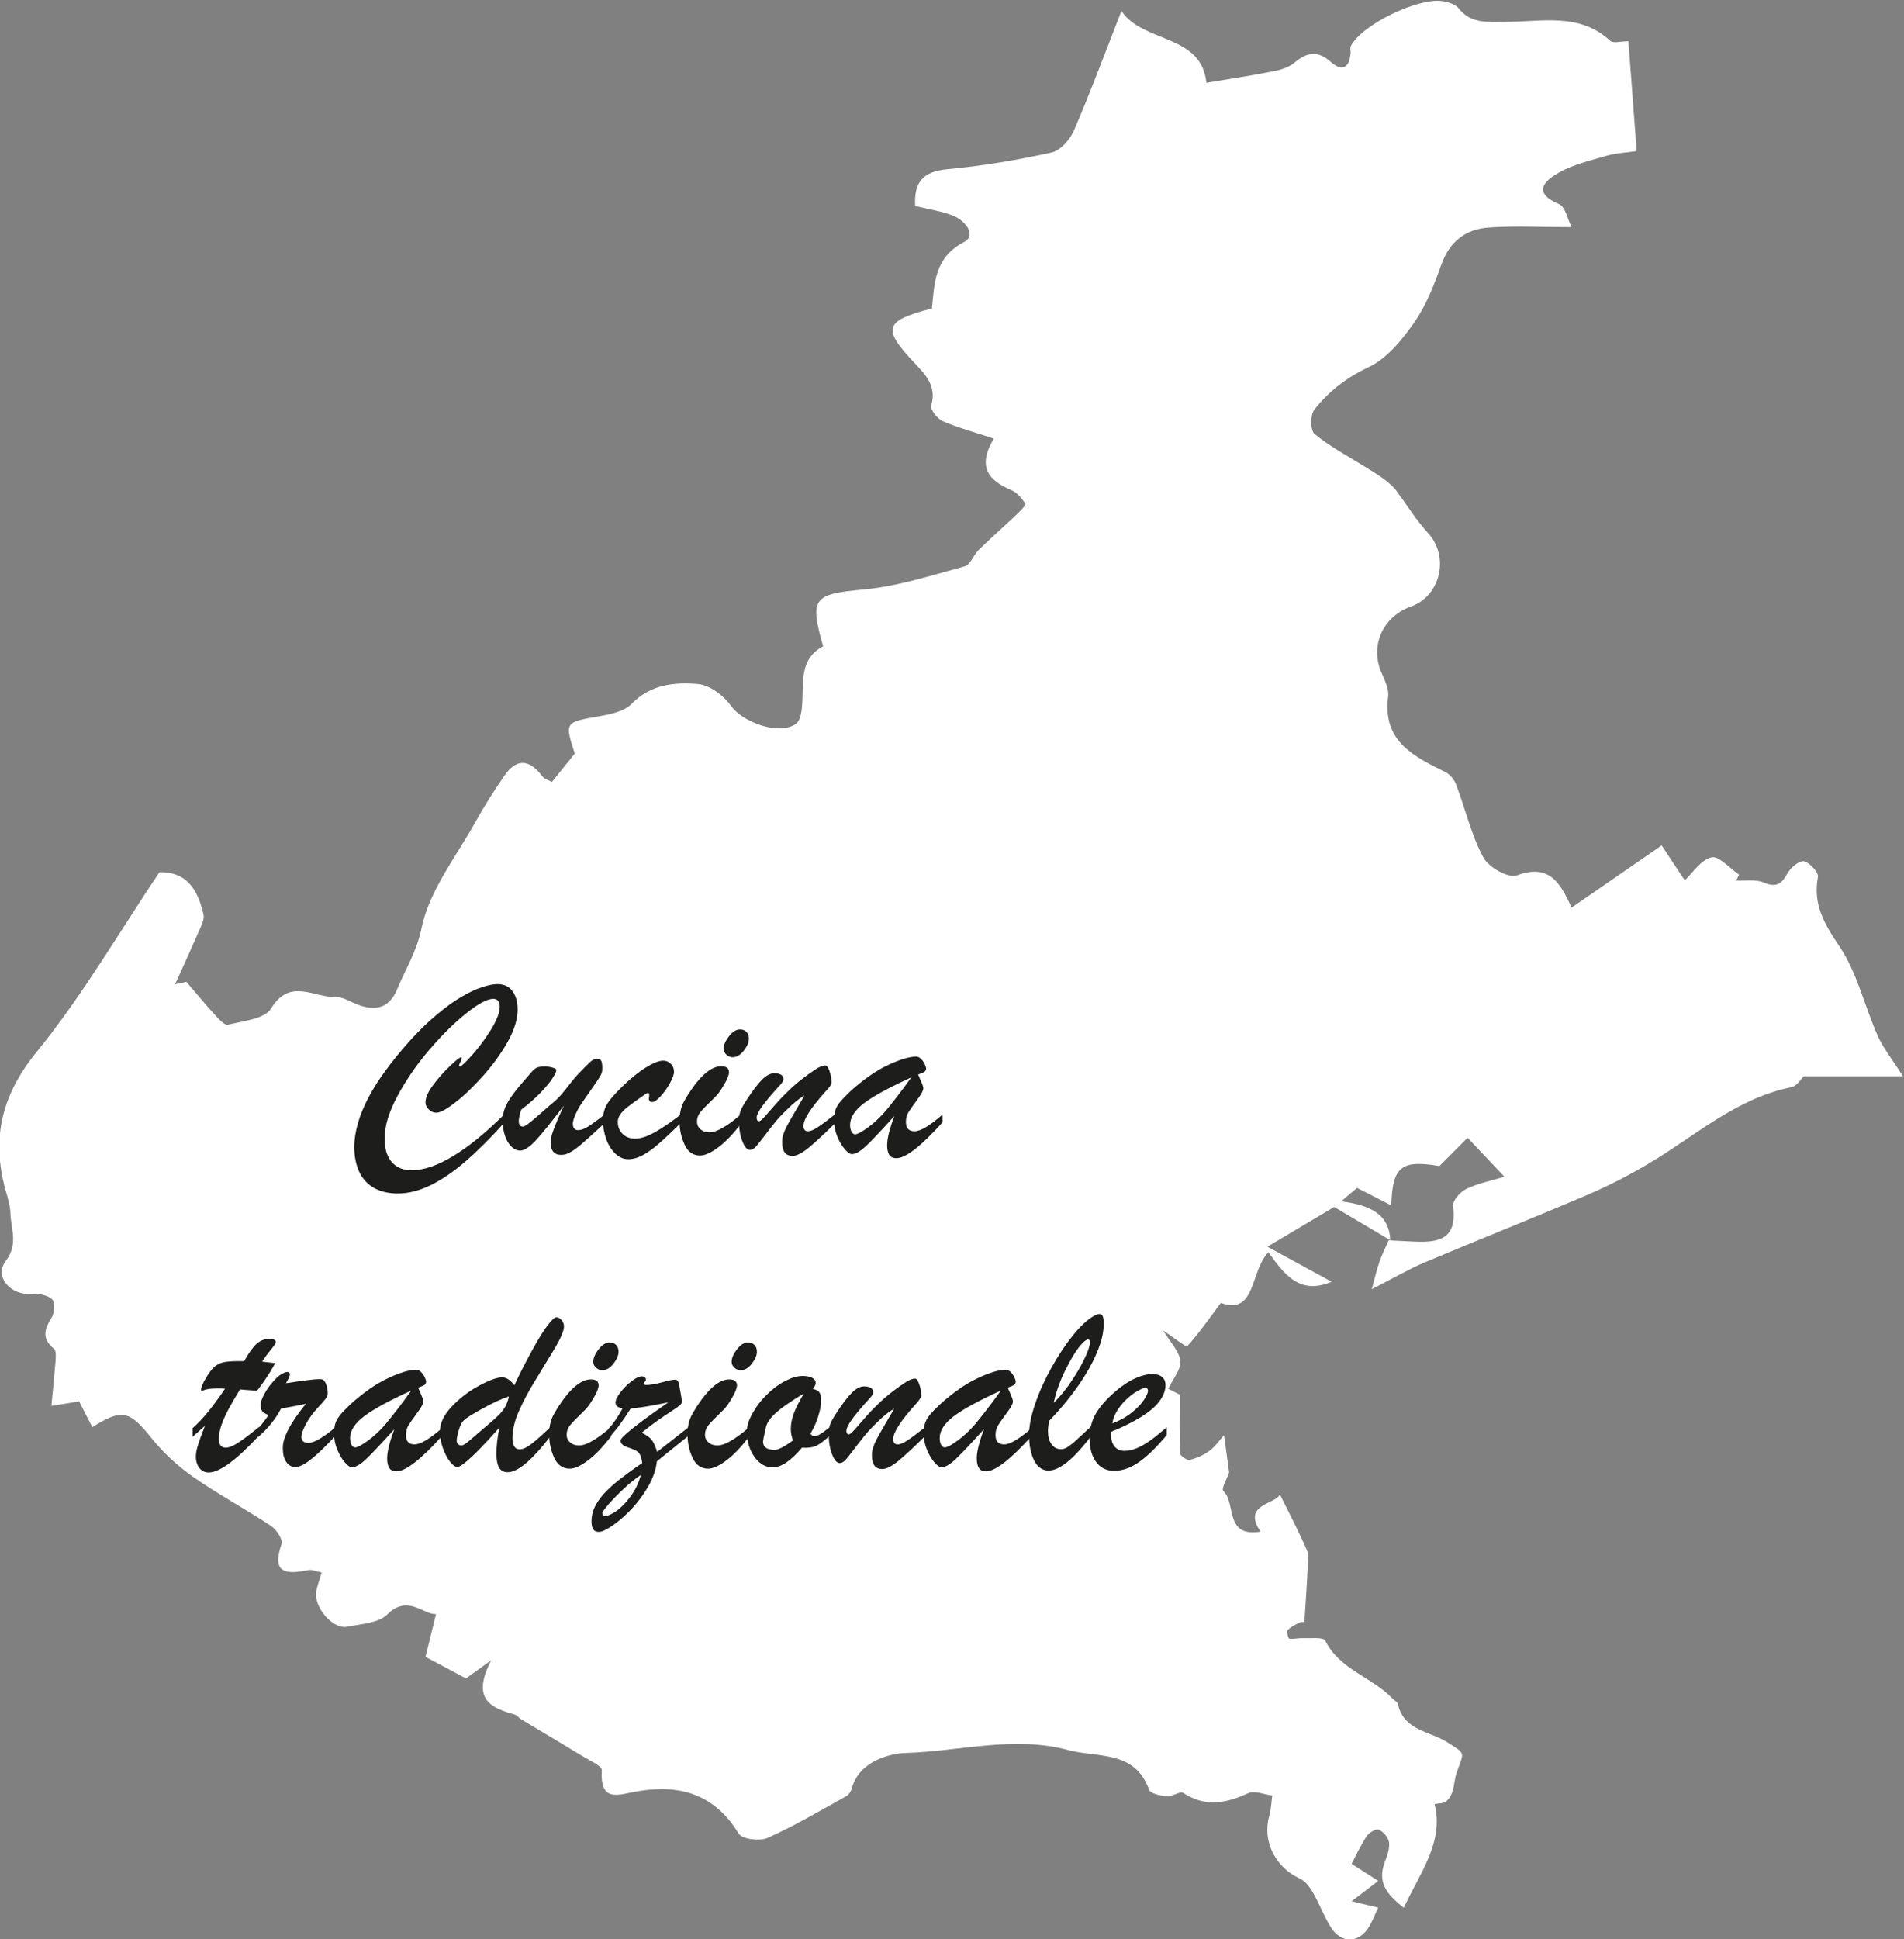<?xml version="1.0" encoding="utf-8"?>
<!-- Generator: Adobe Illustrator 24.3.0, SVG Export Plug-In . SVG Version: 6.00 Build 0)  -->
<svg version="1.1" id="Livello_1" xmlns="http://www.w3.org/2000/svg" xmlns:xlink="http://www.w3.org/1999/xlink" x="0px" y="0px"
	 viewBox="0 0 1500 1527.2" style="enable-background:new 0 0 1500 1527.2;" xml:space="preserve">
<rect x="0" y="0" width="1500" height="1527.2" fill="#808080" stroke="none"/>
<style type="text/css">
	.st0{fill:#FFFFFF;}
	.st1{fill:#1D1D1B;}
</style>
<g>
	<g>
		<path class="st0" d="M1095.3,976.8c-0.6-0.4-1.1-0.8-1.7-1.1c-15.4-9.2-30.8-18.3-42.5-25.2c-18,10.7-33.1,19.7-52.6,31.3
			c18.2,9.9,34.2,18.6,50.6,27.6c-24.8,10.5-36.8-5-49.8-23.2c-14.6,14.7-9.6,49.8-37.5,39.9c-9.9,13.3-17.6,24.3-26.6,34.2
			c-0.7,0.7-10.8-7.1-18.9-12.6c5.4,9,12.6,16.1,13.6,24c0.8,6.6-5.8,14.1-9.5,22c1.2,0.6,5.2,2.6,9,4.6c0,15.7-0.3,31,0.3,46.3
			c0.1,1.9,5.4,5.6,7.5,5.1c5.5-1.3,11.1-3.8,15.6-7.1c4.5-3.3,7.9-8.3,11.5-12.4c1.5,11.2,2.8,20,4,29.4
			c-1.4,4.1-6.3,12.9-4.6,14.5c10.4,9.7,0.6,36.8,29.4,32.1c-15.2-22.1,13-21.5,15.1-29.5c6.3,12.7,14.4,28.1,21.4,44.1
			c2,4.5,0.8,10.6,0.5,15.9c-0.6,13.1-1.6,26.1-2.5,41c0.6,0-1.6-0.8-3.2-0.1c-3.6,1.6-7.3,3.5-10,6.2c-1,0.9,0.5,6.6,1.3,6.7
			c3.5,0.5,7.3-0.6,10.9-0.4c6,0.2,16-1,17.4,1.9c11.5,23,37.1,28.8,53.2,45.8c1.4,1.4,3.8,2.6,4.1,4.2c4.5,20.8,25,21.3,38.6,29.9
			c15.5,9.8,13.4,7.5,7.6,24.3c-2.4,7.1-1.4,16.3-8,22.3c-2.1,1.9-6.2,1.6-9.3,2.3c7.4,29.9-11,53.2-24.3,81.6
			c-14-10.9-20.9-20.5-14.9-36.1c1.9-4.9,3.9-10.5,3.3-15.4c-0.5-3.8-4.4-8.3-8-10c-2-1-7.7,2.2-9.5,5c-4.7,6.9-8.1,14.6-12,21.9
			c7.6,4.9,13.3,8.5,21,13.5c-7.6,5.8-12.9,9.9-21,16c9.1,2.2,14.9,3.6,21,5c-2.8,5.8-4.8,11.3-7.9,16.1c-8,12.1-21.3,12.1-29.3-0.4
			c-5.5-8.7-9.1-18.6-14.3-27.6c-2.5-4.3-6-9.1-10.3-11c-19.2-8.7-29.7-29.4-24.1-49.1c1.5-5.2,1.6-10.8,2.4-16.3
			c-6.4-0.8-14-4.1-19-1.8c-17.4,8-33.7,11.2-51.1-0.2c-2.6-1.7-8.6,3-12.9,2.6c-4.9-0.4-12.9-2-14-5.1
			c-11.4-31.5-40.3-25-63.8-31.3c-42.9-11.5-85.6,1.1-128.1,2.3c-11.6,0.3-36.6,6.1-42.4,28c-0.6,2.3-2.4,5-4.4,6.1
			c-20.4,11.3-40.6,23.3-61.9,32.8c-6.2,2.8-20.1,1-22.8-3.4c-18.7-30.9-46.2-39-79.2-33.4c-15.1,2.5-30.1,9.8-28.6-16.5
			c0.2-3.4-9.7-7.7-15.2-11.1c-16.1-9.8-32.3-19.4-48.5-29.1c-1.7-1-3-3.1-4.8-3.6c-18.4-5.2-34.8-11.7-18.6-42.8
			c-11.7,8.4-15.8,11.3-19.9,14.3c-9.2-4.9-18.4-9.8-31.9-17c2.3-9.5,5.2-21.2,8.3-33.7c-9.9,0.7-22.2-15.8-38.4,0.3
			c-6.9,6.9-20.7,7.5-31.6,9.7c-11.6,2.3-26.9-16.1-24.3-28.4c1-4.4,2.6-8.7,4.2-14.3c-4.4-0.9-7.7-2.5-10.5-1.9
			c-17.3,3.5-29.3,2.9-21.1-20.6c1.2-3.5-4.1-11.5-8.4-14.3c-20.1-13.3-41.5-24.7-61.2-38.5c-12.1-8.5-23.5-18.9-32.7-30.4
			c-17.3-21.6-23.1-23.7-46.8-8.8c-3.3-6.4-6.5-12.7-10.4-20.3c-5.7,0.9-11.9,2-21.8,3.6c1.2-13,2.4-24.4,3.3-35.9
			c0.2-3,0.5-7.6-1.2-9c-9.7-7.9-7.9-15.4-1.9-24.7c2.3-3.6,2.8-12.1,0.4-14.3c-3.6-3.4-10.7-4.8-16-4.3
			c-16.4,1.5-30-13.3-20.6-25.9c10.2-13.6,4-25.1,3.7-37.6c-0.1-4.7-1.3-9.4-2.6-13.9c-12.8-42-5.9-77.4,23.3-113.2
			c35.9-44.1,64.7-93.9,96.7-141.5c22.2-0.5,30.4,14.7,34.7,33.2c0.9,3.8-1.6,8.6-3.3,12.6c-6.2,14.2-12.7,28.3-19.1,42.5
			c3-0.7,5.9-1.3,8.9-2c7.5,8.6,14.7,17.5,22.4,25.9c3,3.3,7.7,8.6,10.4,7.9c11.9-3,29-4.5,33.9-12.7c14.9-24.6,34-8.5,51-9.1
			c5.6-0.2,11.4,3.7,17.1,5.9c14,5.3,25,3.2,31.3-12.1c6.6-15.9,15.4-29.5,19.2-48.1c6.1-29.7,27.4-56.4,42.7-84
			c6.8-12.3,14.5-24.2,22.4-35.8c9.7-14.1,19.8-13.3,29.9,0.1c1.8,2.4,5.5,3.4,7.7,4.6c6.2-7.7,11.9-14.8,18-22.3
			c-8-24.9-7.8-24.7,19.1-29.4c9-1.6,19.9-3.8,25.7-9.8c15.1-15.5,33.9-17.2,52.4-15.6c9.2,0.8,20.1,9.1,25.8,17.1
			c9.4,13.1,38.1,23.7,51.3,14.2c3.9-2.8,4.7-11.4,5-17.5c0.8-16.7-1.7-34.1,16.4-43.5c-11.1-38.5-7.4-41.1,32.3-44.8
			c26.8-2.5,53-11.1,79.2-18.2c4.5-1.2,7-9.1,11.2-13.1c9.7-9.5,20-18.5,29.9-27.9c2.7-2.5,7.3-7.3,6.7-8.3
			c-2.8-4.2-6.5-8.8-11-10.7c-17.2-7.5-27.6-17.4-13.9-40.6c-14.7-4.9-27.8-8.4-40.2-13.7c-4.2-1.8-10-9.3-9.1-12.3
			c4.6-15.4-4.6-24.5-13.3-33.7c-25.5-27.1-23.8-33,13.9-42.8c2-20,2-40.2,25.3-52.3c10.2-5.3,0.8-17.1-8.8-20.8
			c-9.2-3.6-19.3-5-29.7-7.6c-1.1-19.1,6.4-27.1,25.2-28.9c27.6-2.6,55.1-7.2,82.2-13.2c7-1.5,14.6-10.2,17.7-17.4
			c13-30.1,24.4-60.9,37.4-94.1c16.8,25.5,63.1,17.9,66.9,56.6c18.5-3.1,35.8-5.7,53-9.1c5.8-1.1,12.1-3.1,16.5-6.8
			c9.8-8.3,18.2-9.7,28.4-0.6c8.6,7.6,14.7,5.4,15.7-6.7c0.2-2-0.6-4.3,0.3-5.9c8.6-16.5,52.7-38.2,72.2-35.2
			c4.4,0.7,10,2.4,12.5,5.5c10,12.7,22.9,10.7,36.7,10.8c28.3,0.2,58.4-7.8,82.9,15c2.3,2.1,8.2,0.3,14.3,0.3
			c2.2,28.7,4.3,56.6,6.5,86.5c-8.3,1.2-16.3,1.5-23.8,3.7c-12.7,3.7-26,6.8-37.4,13.2c-11.3,6.4-21.5,15.7,0.1,24.9
			c5,2.1,6.6,11.9,9.8,18.1c-24.3,0-44.8-1.1-65.1,0.3c-18.1,1.2-30.9,10.8-37.4,29c-5.6,15.7-11.8,31.9-21.2,45.4
			c-9.6,13.8-21.6,28.7-36.1,35.5c-17.6,8.3-31.5,19.1-42.9,33.6c-3.2,4.1-3.1,16.3,0.2,19c11.9,9.8,25.8,17.3,39,25.4
			c9.3,5.8,18.9,11.3,25.1,18.8c8.4,11.4,16,23.7,25.5,34.1c16.8,18.3,9.8,49.4-13.7,57.7c-22.1,7.8-32.3,30.9-23.3,51.7
			c2.7,6.1,6.2,13.2,5.4,19.3c-4.6,35.4,20.5,47.1,45.4,59.5c3.5,1.8,6.8,6,8.2,9.8c7.2,19.1,11.9,39.5,21.4,57.3
			c4.1,7.7,19.9,16.6,26.4,14.1c25.3-9.4,34.2,5.5,43.1,25.4c22.9-15.8,44.7-30.9,71-49c5.2,7.9,11.3,17.2,18.2,27.5
			c6.2-5.8,12.6-16.1,21-18.1c5.9-1.4,14.4,8.7,21.8,13.6c-0.8,1.5-1.5,3.1-2.3,4.6c7.3,0.4,15.4-1.1,21.7,1.6
			c10.3,4.5,14.3,0.7,19-7.7c2.4-4.3,9.4-9.9,12.8-9c4.6,1.2,11.5,8.7,10.9,12.3c-4.1,21.8,5.1,37.1,17,54.8
			c13.9,20.6,19.6,46.6,29.9,69.9c4.4,10,11.5,18.7,20.1,32.3c-28.2,0-51.9,0-78.2,0c-1.5,1.4-5.1,7.6-9.8,8.6
			c-43.5,8.8-75.6,38.4-112.1,60c-15.5,9.2-31.7,17.6-48.3,24.7c-42.6,18.2-85.7,35.3-128.5,53.3c-12.7,5.4-24.8,12.5-41.6,21.1
			c2.5-9.2,3.9-15.4,6-21.4c2-5.8,4.8-11.4,7.3-17.1c6,0.3,12.1,0.6,18.1,0.9c19.7,1.1,36.3-0.5,32.6-27.8
			c-0.6-4.1,5.6-11.2,10.3-13.5c8.9-4.4,19-6.3,30.2-9.7c-11.9-12.6-19.5-20.7-29-30.7c-7,7-13.7,13.8-22.2,22.3
			c-29.8-5.1-37.1,0.2-37.9,31c-8.8-4.5-17.3-8.8-27-13.8c-2.5,2.1-6.8,5.7-12.5,10.6C1083.7,949.4,1094.6,959.1,1095.3,976.8z"/>
	</g>
	<g>
		<path class="st1" d="M397.9,877v6.5c-11.2,12.5-21.6,22.8-31,31c-9.4,8.1-18.6,14.4-27.5,18.8c-9,4.4-17.6,6.6-26,6.6
			c-7.2,0-13.4-1.4-18.6-4.3c-5.2-2.9-9.1-7.1-11.7-12.6c-2.6-5.5-4-12.1-4-19.6c0-6,1-12.3,2.9-18.9c1.9-6.7,4.7-13.4,8.3-20.2
			s8-13.8,13.3-21c5.2-7.2,11.4-14.8,18.5-22.8c7.4-8.2,14.6-15.3,21.8-21.3c7.2-6,13.6-10.7,19.5-14.1c5.8-3.4,11.2-6,16.2-7.6
			c5-1.7,9.1-2.5,12.4-2.5c3.3,0,6.2,0.8,8.5,2.4c2.3,1.6,4.1,3.9,5.4,7c1.3,3.1,1.9,6.6,1.9,10.6c0,7.6-2.6,16-7.7,25.2
			c-5.2,9.3-11.6,18.2-19.3,26.8c-7.7,8.6-15,15.7-22,21.1c-7,5.5-12,8.2-15.1,8.2c-2.1,0-4-0.8-5.8-2.5c-1.8-1.6-2.7-3.5-2.7-5.6
			c0-3.8,2-8.4,6.1-13.8c4-5.4,8.5-10.4,13.2-14.9c4.8-4.5,7.6-6.8,8.6-6.8c0.5,0,0.7,0.2,0.7,0.6c0,0.6-0.4,1.6-1.1,3.1
			c-0.7,1.5-1.1,2.4-1.1,2.7c0,0.5,0.2,0.8,0.6,0.8c1.1,0,4.4-3,9.8-9.1c5.4-6.1,10.4-12.8,14.9-20.1c4.5-7.3,6.8-13.3,6.8-18
			c0-1.9-0.4-3.4-1.3-4.5c-0.8-1-2.1-1.6-3.8-1.6c-4.7,0-11.8,3.8-21.3,11.4c-9.5,7.6-19.3,17.3-29.3,29c-10,11.7-18.3,23.9-25,36.4
			c-6.7,12.5-10,23.5-10,33c0,5.5,0.8,10.1,2.5,13.7c1.6,3.7,4,6.5,7.2,8.5c3.2,2,7,3,11.5,3c9.7,0,20.7-3.8,33-11.3
			C369.6,902.8,383.1,891.7,397.9,877z"/>
		<path class="st1" d="M444.3,870.6c-9.7,12.8-17.1,22-22.1,27.4c-5.1,5.4-9.2,8.1-12.4,8.1c-2.5,0-4.9-1.1-7-3.2
			c-2.1-2.1-3.8-4.9-5-8.5c-1.2-3.6-1.8-7.4-1.8-11.5c0-2.7,0.3-5.1,0.8-7.2c0.5-2.1,1.5-4.5,2.9-7.1c1.4-2.6,3.3-5.4,5.6-8.4
			s5.1-6.4,8.5-10.2c2-2.3,3.7-4.3,5.1-5.9c1.4-1.6,2.7-2.7,4-3.3c1.3-0.6,3.4-0.9,6.4-0.9c2.1,0,4.2,0.3,6.1,0.9
			c1.9,0.6,2.9,1.2,2.9,1.8c0,1.2-1,3.4-3,6.5c-2,3.1-5.2,7-9.5,11.5c-4.4,4.5-9.4,8.9-15.2,13.3c-1.3,3.9-1.9,7-1.9,9
			c0,2.9,1.1,4.3,3.3,4.3c0.8,0,2.1-0.7,4-2.1c1.9-1.4,5-4,9.5-7.9c4.4-3.9,8.4-7.4,12-10.4c2.6-2.3,5.6-5.7,9.1-10.2
			c3.4-4.5,6.2-7.9,8.4-10.2c4.9-5.2,8.3-8.6,10.1-10.2c1.8-1.6,3.5-2.4,5.2-2.4c1.6,0,2.7,0.5,3.3,1.5c0.6,1,0.9,3,0.9,6.1
			c0,1.4-0.1,2.5-0.4,3.4c-0.3,0.9-0.8,2-1.7,3.4c-0.8,1.4-2.5,3.9-5.1,7.6c-2.5,3.7-5.6,8-9,13c-1.9,2.7-3.5,5.6-4.9,8.8
			c-1.4,3.2-2.1,5.6-2.1,7.2c0,3.5,1.4,5.2,4.1,5.2c2.3,0,4.9-0.9,7.9-2.8c3-1.9,7.6-5.2,13.8-10.1v6.7
			c-7.8,7.2-13.6,12.5-17.4,15.8c-3.7,3.3-7,5.8-9.7,7.4c-2.7,1.7-5.4,2.5-7.8,2.5c-5.6,0-8.4-3.3-8.4-10c0-2.5,0.8-6,2.5-10.3
			C437.8,885,440.5,878.7,444.3,870.6z"/>
		<path class="st1" d="M536.5,877.6v6.7c-7.2,7-13,12.5-17.5,16.4c-4.5,3.9-8.7,6.9-12.6,9c-3.9,2.1-7.7,3.2-11.5,3.2
			c-3.7,0-7.1-1.5-10.1-4.4c-3.1-2.9-5.5-6.7-7.2-11.4c-1.7-4.7-2.6-9.7-2.6-15c0-4.5,1-8.6,3-12.1c2-3.5,5.9-8.1,11.6-13.7
			c6.8-6.7,13.2-11.9,19-15.5c5.9-3.6,10.4-5.5,13.8-5.5c2.4,0,4.4,0.8,6.1,2.5c1.7,1.7,2.5,3.8,2.5,6.3c0,2.1-1.1,5.2-3.3,9.1
			c-2.2,3.9-4.7,7.4-7.4,10.3c-2.7,2.9-4.9,4.4-6.5,4.4c-1.7,0-2.6-0.9-2.6-2.8c0.1-0.5,0.1-1,0.2-1.5c0-0.5,0.1-0.9,0.1-1.4
			c0-0.8-0.3-1.3-0.9-1.4c-0.6-0.1-1.3,0.2-2.1,0.8c-6.7,4.7-11.3,8-13.7,9.9c-2.5,1.9-4.4,3.8-5.9,5.8c-1.4,1.9-2.2,4-2.2,6.1
			c0,3.9,1.3,7.2,3.8,9.6c2.5,2.5,5.9,3.7,9.9,3.7c4.2,0,9.3-1.6,15.2-4.9C521.5,888.6,528.4,883.8,536.5,877.6z"/>
		<path class="st1" d="M584,877.4v7.3c-6.5,8.4-12.5,14.7-18.2,18.9c-5.6,4.2-10.4,6.4-14.3,6.4c-5.5,0-9.6-2.9-12.2-8.6
			c-2.7-5.8-4-12-4-18.9c0-2.6,0.3-5.1,0.8-7.5c0.5-2.4,1.2-4.3,1.9-5.9c0.7-1.5,2.1-3.9,4.1-7.2c9.5-14.8,18.2-22.2,26.1-22.2
			c4.1,0,6.1,1.6,6.1,4.7c0,2.1-1.3,5.5-4,10c-2.6,4.5-5,7.8-7.1,9.7c-5.8,5.6-9.6,9.5-11.4,11.7c-1.8,2.2-2.7,4.7-2.7,7.5
			c0,2.4,0.9,4.4,2.7,6s4.1,2.4,7,2.4c3.1,0,6.6-1.2,10.4-3.5C573.1,886.2,578,882.5,584,877.4z M577.2,832.6
			c-1.7,0-3.3-0.6-4.8-1.9c-1.5-1.3-2.3-2.9-2.3-4.8c0-2.9,1.4-6.2,4.2-9.8c2.8-3.6,5.7-5.4,8.7-5.4c2,0,3.7,0.6,5,1.9
			c1.3,1.2,2,3,2,5.4c0,2.9-1.4,6.1-4.1,9.5C583.3,830.8,580.3,832.6,577.2,832.6z"/>
		<path class="st1" d="M650.7,859.2c-11.8,13.1-17.7,22.2-17.7,27.4c0,2.9,1.2,4.3,3.5,4.3c1.9,0,4.5-1,7.6-3.1
			c3.1-2,8-5.7,14.6-10.9v6.9c-9.5,9.4-16.8,16.1-21.9,20.3c-5.1,4.1-9.2,6.2-12.4,6.2c-5.5,0-8.2-3.6-8.2-10.8c0-2.1,0.3-4.2,1-6.3
			c0.7-2.1,1.6-4.2,2.8-6.5c1.2-2.2,3-5.5,5.4-9.6c2.4-4.2,5.2-8.9,8.3-14.2c-3.8,1.9-8.6,5.8-14.3,11.5c-3.7,3.6-6.9,7-9.5,10.3
			c-2.6,3.2-5.4,6.9-8.4,10.8c-3,4-5.2,6.7-6.5,8c-1.4,1.4-2.8,2.1-4.2,2.1c-2.1,0-4.1-2.2-5.9-6.7c-1.8-4.5-2.7-9.7-2.7-15.7
			c0-3.7,0.4-6.6,1.3-8.6c0.8-2.1,2.5-5,5-8.8c4.6-7.1,8.6-12.3,11.9-15.6c3.3-3.3,6.6-5,9.6-5c2.1,0,3.9,0.4,5.2,1.1
			c1.3,0.7,2,1.9,2,3.4c0,0.7-0.2,1.4-0.6,2.1c-0.4,0.7-0.9,1.4-1.4,2c-0.5,0.6-1.6,1.8-3.2,3.5c-10.6,11.7-15.9,19.3-15.9,22.8
			c0,1.9,0.6,2.9,1.9,2.9c0.8,0,2.4-1.3,4.7-3.9c2.3-2.6,5.3-6,8.9-10.1c3.6-4.2,8-8.5,12.9-13.1c5-4.5,10.7-8.9,17-13.1
			c3.5-2.5,6.5-3.7,8.8-3.7c1.1,0,2.1,1.5,3.2,4.4c1,2.9,1.6,5.9,1.6,8.9C655.1,854,653.6,856.2,650.7,859.2z"/>
		<path class="st1" d="M669.9,859.4c10.2-9.2,20-16.1,29.6-20.6c9.6-4.5,17-6.7,22.2-6.7c1.4,0,2.7,0.6,3.9,1.8
			c1.2,1.2,2.2,2.5,2.9,4.1c0.7,1.5,1.1,2.7,1.1,3.4c0,1.2-0.5,2.1-1.4,2.7c-0.9,0.6-2.6,1.3-4.9,2.1c0.5,1.1,1.1,2.4,1.8,4.1
			c0.7,1.7,1.3,3,1.7,4.1c0.4,1,0.6,2,0.6,2.8c0,1.6-1.6,4.6-4.9,9c-3.2,4.4-5.5,7.6-6.8,9.7c-1.3,2.1-2,4.6-2,7.6
			c0,5,2.3,7.4,6.8,7.4c4.7,0,12-4.4,22-13.1v6.1c-16.9,18.8-29,28.2-36.3,28.2c-2.6,0-4.5-0.9-5.6-2.6c-1.1-1.7-1.7-4.2-1.7-7.6
			c0-5.3,1.9-12.9,5.7-23c-9.8,10.8-17,18.5-21.8,23.1c-4.8,4.6-8.7,6.9-11.7,6.9c-1.5,0-3.3-1.3-5.5-3.8c-2.2-2.5-4.2-5.8-5.9-9.9
			c-1.7-4-2.6-8.2-2.6-12.6c0-3.1,0.3-5.8,0.9-7.9c0.6-2.1,1.8-4.3,3.5-6.5C663.3,866,666.1,863.1,669.9,859.4z M718,848.4
			c-17.4,8-29.8,14.7-37.2,20.3c-7.4,5.6-11.1,11.3-11.1,17.2c0,2.1,0.4,3.9,1.1,5.3c0.7,1.4,1.7,2.1,3,2.1c0.7,0,2-0.5,3.9-1.4
			c7-4.1,13.4-9.5,19.3-16.2C702.8,868.9,709.8,859.8,718,848.4z"/>
		<path class="st1" d="M188.1,1071.9h4.3c3.5-6.4,6.8-10.9,9.6-13.5c2.9-2.6,6.2-4,9.8-4c3.7,0,5.5,0.8,5.5,2.5c0,0.8-1.4,3-4.3,6.5
			c-2.9,3.5-5,6.5-6.5,8.9c2.3,0.3,4.3,0.5,6.1,0.7c1.8,0.2,3.2,0.4,4.2,0.5c-3.8,7.1-8.6,14.3-14.3,21.8c-1.9-0.1-3.4-0.3-4.7-0.4
			c-1.3-0.1-2.6-0.2-3.9-0.3c-1.3-0.1-2.9-0.2-4.8-0.4c-3.6,5.8-6.6,11-9.1,15.6c-2.4,4.6-4.3,8.8-5.6,12.6c-1.3,3.8-2,7.4-2,10.8
			c0,4.6,1.8,6.9,5.5,6.9c2.5,0,5.9-1.4,10-4.1s9.6-6.9,16.5-12.5v6.7c-18.1,19.6-31.4,29.4-40,29.4c-3,0-5.4-1.2-7.3-3.5
			c-1.8-2.3-2.8-5.4-2.8-9c0-2.5,0.5-5.4,1.6-8.8c1-3.4,2.9-8.6,5.6-15.5c-0.9,0.8-1.8,1.6-2.7,2.4c-0.8,0.8-1.6,1.5-2.3,2.1
			c-0.7,0.6-1.5,1.3-2.3,2s-1.6,1.4-2.4,2.2v-6.9c7-5.9,15.5-16.2,25.5-31c-1-0.1-1.9-0.1-2.8-0.2c-0.9,0-1.9,0-3.1,0
			c-3.9,0-6.9,0.3-8.8,0.8c-0.8,0.2-1.6,0.4-2.3,0.7c-0.7,0.2-1.2,0.4-1.5,0.4c-0.3,0-0.4-0.2-0.4-0.6c0-2.2,1.4-5.5,4.1-9.9
			c2.2-3.7,4.3-6.5,6.3-8.3c2-1.8,4.4-3,7.2-3.7C179,1072.2,183,1071.9,188.1,1071.9z"/>
		<path class="st1" d="M203.3,1131.7v-6.5c3.6-4.3,6.4-7.9,8.2-10.9c-2.1-0.7-3.7-1.6-4.7-2.7c-1-1.1-1.5-2.7-1.5-4.8
			c0-2.4,1-5.5,3-9.1c2-3.7,4.5-7.1,7.4-10.3c2.9-3.2,5.6-5.3,8-6.2c0.9-0.5,1.8-0.7,2.7-0.7c1.3,0,2,0.6,2,1.9c0,1.1-1,3.4-3.1,6.9
			c13.8-2.1,22.5-3.2,26.1-3.2c1.4,0,2.4,0.1,2.9,0.4c1.1,0.6,2.1,2,2.8,4.2c0.7,2.2,1.1,4.4,1.1,6.6c0,1.4-0.6,2.9-1.9,4.6
			c-1.2,1.6-3.4,4-6.4,7.2c-3.5,3.8-6.5,8-8.9,12.4c-2.4,4.5-3.6,7.9-3.6,10.1c0,3.1,1.9,4.7,5.8,4.7c4.1,0,11.2-4.1,21.3-12.4v6.7
			c-5.6,5.8-10.1,10.4-13.7,13.7c-3.6,3.3-7,6-10,8c-3.1,2-5.8,3-8.2,3c-2.8,0-5.2-1.3-7-3.9c-1.9-2.6-2.8-6.3-2.8-11.2
			c0-2.9,0.7-6.2,2.2-9.8c1.5-3.7,3.6-7.7,6.5-12c2.8-4.3,6-8.6,9.6-12.9c-1.9,0.4-4,0.8-6.3,1.3c-2.3,0.4-4.8,0.9-7.4,1.4
			c-2.6,0.5-4.6,0.8-6,1.1C217.2,1117.4,211.2,1124.9,203.3,1131.7z"/>
		<path class="st1" d="M276,1106c10.2-9.2,20-16.1,29.6-20.6c9.6-4.5,17-6.7,22.2-6.7c1.4,0,2.7,0.6,3.9,1.8
			c1.2,1.2,2.2,2.5,2.9,4.1c0.7,1.5,1.1,2.7,1.1,3.4c0,1.2-0.5,2.1-1.4,2.7c-0.9,0.6-2.6,1.3-4.9,2.1c0.5,1.1,1.1,2.4,1.8,4.1
			c0.7,1.7,1.3,3,1.7,4.1c0.4,1,0.6,2,0.6,2.8c0,1.6-1.6,4.6-4.9,9c-3.2,4.4-5.5,7.6-6.8,9.7c-1.3,2.1-2,4.6-2,7.6
			c0,5,2.3,7.4,6.8,7.4c4.7,0,12-4.4,22-13.1v6.1c-16.9,18.8-29,28.2-36.3,28.2c-2.6,0-4.5-0.9-5.6-2.6c-1.1-1.7-1.7-4.2-1.7-7.6
			c0-5.3,1.9-12.9,5.7-23c-9.8,10.8-17,18.5-21.8,23.1c-4.7,4.6-8.7,6.9-11.7,6.9c-1.5,0-3.3-1.3-5.5-3.8c-2.2-2.5-4.2-5.8-5.9-9.9
			c-1.7-4-2.6-8.2-2.6-12.6c0-3.1,0.3-5.8,0.9-7.9c0.6-2.1,1.8-4.3,3.5-6.5C269.4,1112.5,272.2,1109.6,276,1106z M324.1,1095
			c-17.4,8-29.8,14.7-37.2,20.3c-7.4,5.6-11.1,11.3-11.1,17.2c0,2.1,0.4,3.9,1.1,5.3c0.7,1.4,1.7,2.1,3,2.1c0.7,0,2-0.5,3.9-1.4
			c7-4.1,13.4-9.5,19.3-16.2C308.9,1115.4,315.9,1106.4,324.1,1095z"/>
		<path class="st1" d="M393.5,1124.2c-5.9,6.7-11.2,12.4-15.8,17.1c-4.6,4.7-8.4,8.2-11.3,10.5s-4.9,3.5-6,3.5
			c-1.7,0-3.7-1.4-5.9-4.2c-2.2-2.8-4-6.4-5.6-10.7c-1.5-4.3-2.3-8.8-2.3-13.2c0-6.5,3.1-13,9.4-19.6c6.3-6.6,13.4-12.1,21.5-16.4
			c8-4.3,14-6.5,18.1-6.5c3.3,0,6.5,2.1,9.6,6.2c5.1-10.8,10-20.3,14.7-28.7c4.6-8.4,8.5-14.6,11.7-18.7c3.1-4.1,5.4-6.1,6.7-6.1
			c1.5,0,2.8,0.7,4.1,2.2c1.2,1.4,1.9,3.1,1.9,4.9c0,3.5-2.5,9.4-7.6,17.9c-5.1,8.5-10.1,16.7-15,24.7c-5,8-9.2,15.9-12.7,23.7
			c-3.5,7.8-5.3,15-5.3,21.6c0,6,1.9,9,5.8,9c2.3,0,5.3-1.3,8.8-4c3.5-2.6,8.6-7.1,15.1-13.3v7.3c-14.4,18.7-25.6,28-33.4,28
			c-3.1,0-5.4-1.2-6.8-3.6c-1.4-2.4-2.1-6-2.1-10.7C391.1,1138.5,391.9,1131.6,393.5,1124.2z M400.9,1099.7c-6,2-12.9,5.2-21,9.7
			c-8,4.4-12.9,7.5-14.5,9.2c-1.5,1.3-2.8,3.8-3.9,7.5c-1.1,3.7-1.7,6.5-1.7,8.3c0,1.1,0.3,2.1,1,2.8c0.7,0.7,1.5,1.1,2.5,1.1
			c0.9,0,2-0.4,3.2-1.2c1.2-0.8,3.1-2.4,5.8-4.7c2.6-2.3,4.4-3.8,5.2-4.5c1.1-1,3.7-3.2,7.6-6.5s6.8-5.9,8.6-7.8
			c1.8-1.9,3.3-4,4.6-6.3C399.5,1105,400.4,1102.5,400.9,1099.7z"/>
		<path class="st1" d="M481.3,1124v7.3c-6.5,8.4-12.5,14.7-18.2,18.9c-5.6,4.2-10.4,6.4-14.3,6.4c-5.5,0-9.6-2.9-12.2-8.6
			c-2.7-5.8-4-12-4-18.9c0-2.6,0.3-5.1,0.8-7.5c0.5-2.4,1.2-4.3,1.9-5.9c0.7-1.5,2.1-3.9,4.1-7.2c9.5-14.8,18.2-22.2,26.1-22.2
			c4.1,0,6.1,1.6,6.1,4.7c0,2.1-1.3,5.5-4,10c-2.6,4.5-5,7.8-7.1,9.7c-5.8,5.6-9.6,9.5-11.4,11.7c-1.8,2.2-2.7,4.7-2.7,7.5
			c0,2.4,0.9,4.4,2.7,6s4.1,2.4,7,2.4c3.1,0,6.6-1.2,10.4-3.5C470.4,1132.7,475.3,1129,481.3,1124z M474.5,1079.1
			c-1.7,0-3.3-0.6-4.8-1.9s-2.3-2.9-2.3-4.8c0-2.9,1.4-6.2,4.2-9.8c2.8-3.6,5.7-5.4,8.7-5.4c2,0,3.7,0.6,5,1.9c1.3,1.2,2,3,2,5.4
			c0,2.9-1.4,6.1-4.1,9.5C480.6,1077.4,477.6,1079.1,474.5,1079.1z"/>
		<path class="st1" d="M479.2,1132.8v-7.4c3.7-3.9,7.5-9.3,11.3-16.3c-3.7-0.5-5.6-2-5.6-4.5c0-2.1,1.3-4.7,3.8-8
			c2.5-3.3,5.5-6.2,8.8-8.8c3.4-2.6,6-3.9,8-3.9c2.2,0,3.3,0.9,3.3,2.7c0,0.7-0.2,1.2-0.6,1.4c-0.5,0.3-0.8,0.9-0.8,1.7
			c0,0.7,0.5,1,1.6,1c3.3,0,7.5-0.7,12.6-2.1c5-1.4,8.5-2.1,10.4-2.1c1.5,0,2.6,1.4,3.1,4.3c1.4,7.6,2.1,11.9,2.1,12.9
			c0,0.9-0.4,1.8-1.3,2.7c-0.8,0.8-3.2,2.5-7,5c-3.8,2.5-7.4,4.9-10.7,7.2c-3.3,2.3-7.5,5.5-12.7,9.7c3.6,1.7,6.2,3.5,7.9,5.6
			c1.6,2.1,3.1,5.3,4.3,9.5l25.1-19.7v6.7l-25.3,20.4c-0.7,6.4-2.9,12.9-6.7,19.6c-3.8,6.6-8.2,12.6-13.2,17.9
			c-5,5.3-10,9.6-14.9,13c-4.9,3.4-8.6,5.1-10.8,5.1c-2.2,0-3.7-0.7-4.6-2.2c-0.9-1.4-1.3-3.5-1.3-6.3c0-3.9,0.9-7.7,2.6-11.2
			c1.7-3.5,4.2-7.1,7.4-10.6c3.2-3.5,7.2-7.1,11.7-10.7c4.6-3.6,10.7-8.1,18.3-13.3c-0.7-4.7-2-7.7-3.7-8.9c-1.7-1.2-4.4-2.3-8-3.5
			c-3.6-1.2-5.4-2.9-5.4-5.3c0-2.6,12.5-12.6,37.6-30c-4,0.8-8.7,1.7-14.1,2.7c-5.4,1-10.6,1.7-15.5,2.1c-3.4,5.4-6.7,10.2-9.7,14.2
			C484,1127.4,481.4,1130.6,479.2,1132.8z M504.9,1161.5c-4.8,3.3-9.5,7.1-13.9,11.3c-4.5,4.2-8.3,8.1-11.6,11.9
			c-3.2,3.7-4.9,6-4.9,6.8c0,1.5,0.7,2.3,2,2.3c2.4,0,5.5-1.3,9.3-4c3.8-2.7,7.5-6.5,11.1-11.5
			C500.6,1173.3,503.2,1167.7,504.9,1161.5z"/>
		<path class="st1" d="M590.3,1124v7.3c-6.5,8.4-12.5,14.7-18.2,18.9c-5.6,4.2-10.4,6.4-14.3,6.4c-5.5,0-9.6-2.9-12.2-8.6
			c-2.7-5.8-4-12-4-18.9c0-2.6,0.3-5.1,0.8-7.5c0.5-2.4,1.2-4.3,1.9-5.9c0.7-1.5,2.1-3.9,4.1-7.2c9.5-14.8,18.2-22.2,26.1-22.2
			c4.1,0,6.1,1.6,6.1,4.7c0,2.1-1.3,5.5-4,10c-2.6,4.5-5,7.8-7.1,9.7c-5.8,5.6-9.6,9.5-11.4,11.7c-1.8,2.2-2.7,4.7-2.7,7.5
			c0,2.4,0.9,4.4,2.7,6c1.8,1.6,4.1,2.4,7,2.4c3.1,0,6.6-1.2,10.4-3.5C579.4,1132.7,584.3,1129,590.3,1124z M583.5,1079.1
			c-1.7,0-3.3-0.6-4.8-1.9s-2.3-2.9-2.3-4.8c0-2.9,1.4-6.2,4.2-9.8c2.8-3.6,5.7-5.4,8.7-5.4c2,0,3.7,0.6,5,1.9c1.3,1.2,2,3,2,5.4
			c0,2.9-1.4,6.1-4.1,9.5C589.6,1077.4,586.7,1079.1,583.5,1079.1z"/>
		<path class="st1" d="M653.9,1123.8v6.7c-4.4,4-8,6.7-10.6,8c-2.7,1.3-6.5,1.9-11.5,1.6c-8.7,10.3-16.4,15.5-23,15.5
			c-3.7,0-7.2-1.2-10.2-3.7c-3.1-2.5-5.5-5.9-7.4-10.1c-1.8-4.3-2.8-9.1-2.8-14.3c0-4.3,1.4-9,4.3-14.2c2.8-5.2,6.5-10.1,11-14.6
			s9.3-8.2,14.5-10.9c5.1-2.8,9.9-4.2,14.3-4.2c3.1,0,5.6,0.5,7.4,1.5c1.8,1,2.7,2.3,2.7,4.1c0,1.3-0.8,2.9-2.3,4.6
			c2.5,0.5,4.3,1.4,5.2,2.7c0.9,1.2,1.4,3.5,1.4,6.8c0,3.2-0.8,7.3-2.3,12.1c-1.5,4.9-3.6,9.5-6.2,13.7l1.8,1.8h1.5
			c1.1,0,2.3-0.3,3.4-0.9c1.1-0.6,2.1-1.2,3-1.8C649.1,1127.4,651,1126,653.9,1123.8z M633.3,1097.4c-5.6,3.3-10.3,6.4-14.2,9.1
			c-3.9,2.7-7.3,5.5-10,8.2c-2.7,2.8-4.6,5.6-5.5,8.4c-1.7,7.5-2.5,11.5-2.5,12.1c0,4.4,3.1,6.6,9.2,6.6c2.9,0,7.7-2.5,14.4-7.4
			c-1.1-3.1-1.7-6.2-1.7-9c0-4.2,0.9-8.5,2.6-12.9C627.3,1108.1,629.9,1103.1,633.3,1097.4z"/>
		<path class="st1" d="M721.4,1105.8c-11.8,13.1-17.7,22.2-17.7,27.4c0,2.9,1.2,4.3,3.5,4.3c1.9,0,4.5-1,7.6-3.1
			c3.1-2,8-5.7,14.6-10.9v6.9c-9.5,9.4-16.8,16.1-21.9,20.3c-5.1,4.1-9.2,6.2-12.4,6.2c-5.5,0-8.2-3.6-8.2-10.8c0-2.1,0.3-4.2,1-6.3
			c0.7-2.1,1.6-4.2,2.8-6.5c1.2-2.2,3-5.5,5.4-9.6c2.4-4.2,5.2-8.9,8.3-14.2c-3.8,1.9-8.6,5.8-14.3,11.5c-3.7,3.6-6.9,7-9.5,10.3
			c-2.6,3.2-5.4,6.9-8.4,10.8c-3,4-5.2,6.7-6.5,8c-1.4,1.4-2.8,2.1-4.2,2.1c-2.1,0-4.1-2.2-5.9-6.7c-1.8-4.5-2.7-9.7-2.7-15.7
			c0-3.7,0.4-6.6,1.3-8.6c0.8-2.1,2.5-5,5-8.8c4.6-7.1,8.6-12.3,11.9-15.6c3.3-3.3,6.6-5,9.6-5c2.1,0,3.9,0.4,5.2,1.1
			c1.3,0.7,2,1.9,2,3.4c0,0.7-0.2,1.4-0.6,2.1c-0.4,0.7-0.9,1.4-1.4,2c-0.5,0.6-1.6,1.8-3.2,3.5c-10.6,11.7-15.9,19.3-15.9,22.8
			c0,1.9,0.6,2.9,1.9,2.9c0.8,0,2.4-1.3,4.7-3.9c2.3-2.6,5.3-6,8.9-10.1c3.6-4.2,8-8.5,12.9-13.1c5-4.5,10.6-8.9,17-13.1
			c3.5-2.5,6.5-3.7,8.8-3.7c1.1,0,2.1,1.5,3.2,4.4c1,2.9,1.6,5.9,1.6,8.9C725.7,1100.5,724.2,1102.8,721.4,1105.8z"/>
		<path class="st1" d="M740.5,1106c10.2-9.2,20-16.1,29.6-20.6c9.6-4.5,17-6.7,22.2-6.7c1.4,0,2.7,0.6,3.9,1.8
			c1.2,1.2,2.2,2.5,2.9,4.1c0.7,1.5,1.1,2.7,1.1,3.4c0,1.2-0.5,2.1-1.4,2.7c-0.9,0.6-2.6,1.3-4.9,2.1c0.5,1.1,1.1,2.4,1.8,4.1
			c0.7,1.7,1.3,3,1.7,4.1c0.4,1,0.6,2,0.6,2.8c0,1.6-1.6,4.6-4.9,9c-3.2,4.4-5.5,7.6-6.8,9.7c-1.3,2.1-2,4.6-2,7.6
			c0,5,2.3,7.4,6.8,7.4c4.7,0,12-4.4,22-13.1v6.1c-16.9,18.8-29,28.2-36.3,28.2c-2.6,0-4.5-0.9-5.6-2.6c-1.1-1.7-1.7-4.2-1.7-7.6
			c0-5.3,1.9-12.9,5.7-23c-9.8,10.8-17,18.5-21.8,23.1c-4.7,4.6-8.7,6.9-11.7,6.9c-1.5,0-3.3-1.3-5.5-3.8c-2.2-2.5-4.2-5.8-5.9-9.9
			c-1.7-4-2.6-8.2-2.6-12.6c0-3.1,0.3-5.8,0.9-7.9c0.6-2.1,1.8-4.3,3.5-6.5C733.9,1112.5,736.7,1109.6,740.5,1106z M788.6,1095
			c-17.4,8-29.8,14.7-37.2,20.3c-7.4,5.6-11.1,11.3-11.1,17.2c0,2.1,0.4,3.9,1.1,5.3c0.7,1.4,1.7,2.1,3,2.1c0.7,0,2-0.5,3.9-1.4
			c7-4.1,13.4-9.5,19.3-16.2C773.4,1115.4,780.4,1106.4,788.6,1095z"/>
		<path class="st1" d="M860.1,1122.9v7.4c-14,18.5-25.3,27.8-34.1,27.8c-4.7,0-8.5-2.6-11.2-7.8c-2.7-5.2-4.1-12-4.1-20.4
			c0-6.8,1.6-14.9,4.8-24.3c3.2-9.4,7.5-18.9,12.9-28.6c5.4-9.7,11-18.1,16.8-25.3c5.8-7.2,11.2-12.2,16.1-15.1
			c2-1.2,3.6-1.8,4.7-1.8c1.4,0,2.3,0.6,2.8,1.9c0.5,1.2,0.7,3.4,0.7,6.4c0,9.3-3.8,20.7-11.3,34.3c-7.6,13.5-18.1,27.4-31.6,41.5
			c-0.7,3.5-1,6.2-1,8c0,4.3,0.9,7.8,2.8,10.4c1.8,2.7,4.4,4,7.7,4c1.7,0,3.5-0.7,5.4-2c1.9-1.3,4-2.9,6.1-4.9
			C849.7,1132.4,853.9,1128.6,860.1,1122.9z M830.1,1104.8c3.5-3.4,6.8-7.3,10.1-11.6c3.2-4.3,6.3-9,9.2-13.9
			c2.9-4.9,5.1-9.4,6.8-13.3c1.6-3.9,2.5-6.9,2.5-8.9c0-1.5-0.5-2.3-1.6-2.3c-0.4,0-1.2,0.4-2.3,1.1c-4.1,3.3-8.7,9.9-13.7,19.6
			C835.9,1085.1,832.3,1094.9,830.1,1104.8z"/>
		<path class="st1" d="M875.3,1127.6v2.5c0,3.9,1,7,2.9,9.2c1.9,2.2,4.5,3.3,7.6,3.3c3.3,0,6.7-0.8,10.2-2.3c3.5-1.5,7-3.6,10.5-6.1
			c3.5-2.5,7.7-6,12.7-10.2v6.1c-7.6,9.1-14.6,16.1-21.3,20.9s-13.3,7.3-20.2,7.3c-6,0-10.7-2.3-14.1-6.9c-3.5-4.6-5.2-10.9-5.2-19
			c0-7,1.6-13.4,4.9-19.1c3.3-5.7,8.6-11.8,16.1-18.1c5.1-4.3,10.1-7.6,15.1-9.8s9.5-3.3,13.4-3.3c3.1,0,5.6,0.7,7.5,2.2
			c1.8,1.4,2.8,3.6,2.8,6.5c0,4.2-1.6,8.4-4.7,12.6c-3.1,4.2-7.9,8.3-14.4,12.4C892.6,1119.8,884.7,1123.8,875.3,1127.6z
			 M876.3,1121c6-2.3,11.2-5.2,15.5-8.7c4.3-3.5,7.4-6.8,9.5-10c2-3.2,3.1-5.5,3.1-7c0-1.5-0.7-2.3-2.1-2.3c-1.2,0-3.2,0.8-5.9,2.3
			c-2.7,1.5-5.5,3.5-8.2,6c-2.8,2.5-5.3,5.4-7.5,8.7C878.4,1113.5,876.9,1117.1,876.3,1121z"/>
	</g>
</g>
</svg>
